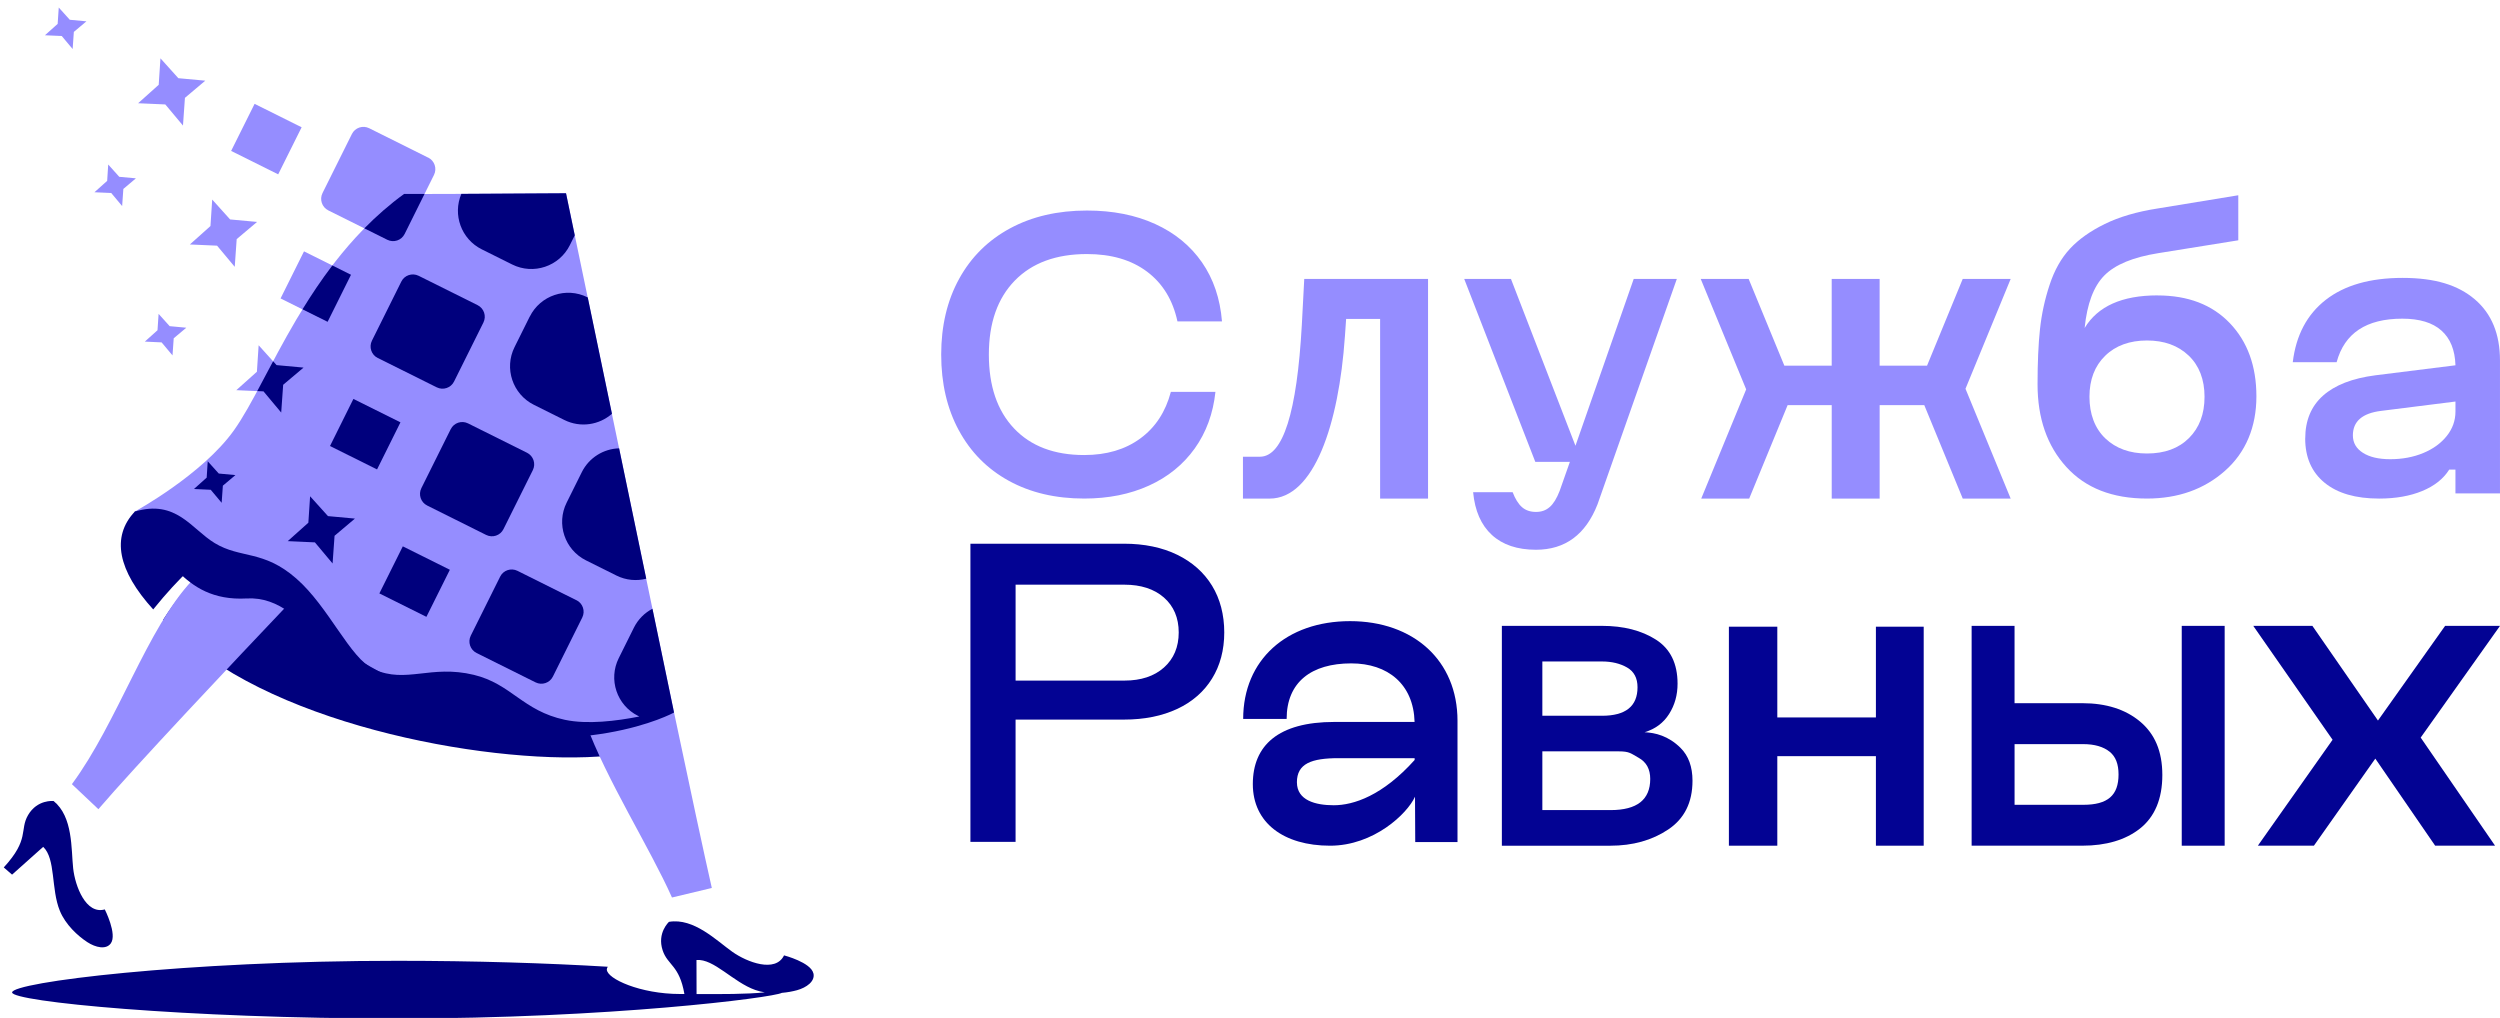 <?xml version="1.0" encoding="UTF-8"?> <svg xmlns="http://www.w3.org/2000/svg" width="1328" height="541" viewBox="0 0 1328 541" fill="none"><g clip-path="url(#clip0_2180_4739)"><path d="M714.416 178.776L715.062 169.431H733.116V264.844H758.577V148.16H692.817L691.526 172.659C688.944 219.074 681.536 242.61 669.282 242.61H660.255V264.854H674.436C697.971 264.854 711.178 225.529 714.406 178.786" fill="#958DFF"></path><path d="M1068.06 148.16H1042.6L1023.64 194.258H998.462V148.16H973V194.258H947.856L928.88 148.16H903.418L927.568 206.83L903.695 264.854H929.167L949.587 215.211H973.01V264.854H998.472V215.211H1022.18L1042.61 264.854H1068.07L1044.07 206.512L1068.07 148.17L1068.06 148.16Z" fill="#958DFF"></path><path d="M1146.04 156.931C1162.28 156.931 1175.1 161.849 1184.5 171.675C1193.89 181.502 1198.6 194.473 1198.6 210.57C1198.6 226.667 1193.04 240.274 1181.92 250.09C1170.81 259.916 1157 264.834 1140.46 264.834C1122.1 264.834 1107.81 259.24 1097.64 248.051C1087.45 236.872 1082.35 222.23 1082.35 204.146C1082.35 192.598 1082.78 182.844 1083.64 174.862C1084.49 166.901 1086.19 159.021 1088.77 151.265C1091.32 143.488 1094.93 137.125 1099.55 132.135C1104.17 127.145 1110.35 122.76 1118.04 118.99C1125.74 115.219 1135.05 112.473 1146.03 110.762L1188.98 103.723V127.648L1146.47 134.482C1133.07 136.623 1123.52 140.568 1117.83 146.337C1112.12 152.105 1108.65 161.399 1107.36 174.227C1114.34 162.679 1127.24 156.911 1146.03 156.911L1146.04 156.931ZM1140.47 240.899C1149.88 240.899 1157.32 238.173 1162.82 232.671C1168.32 227.169 1171.05 219.894 1171.05 210.775C1171.05 201.656 1168.23 194.217 1162.6 188.869C1156.98 183.53 1149.6 180.866 1140.47 180.866C1131.34 180.866 1123.81 183.561 1118.27 188.992C1112.71 194.402 1109.92 201.666 1109.92 210.775C1109.92 219.884 1112.74 227.538 1118.37 232.897C1123.99 238.235 1131.37 240.899 1140.47 240.899Z" fill="#958DFF"></path><path d="M509.328 228.602C503.088 217.054 499.963 203.621 499.963 188.344C499.963 173.067 503.15 159.614 509.513 148.077C515.876 136.519 524.903 127.584 536.563 121.293C548.243 114.992 561.85 111.836 577.384 111.836C591.083 111.836 603.163 114.223 613.625 118.988C624.086 123.752 632.355 130.545 638.482 139.347C644.589 148.159 648.134 158.62 649.117 170.721H625.459C623.01 159.358 617.631 150.556 609.311 144.306C600.991 138.066 590.355 134.951 577.384 134.951C561 134.951 548.213 139.654 539.042 149.071C529.872 158.497 525.282 171.582 525.282 188.344C525.282 205.107 529.749 218.171 538.684 227.598C547.598 237.004 560.016 241.717 575.929 241.717C587.794 241.717 597.722 238.786 605.725 232.915C613.747 227.044 619.157 218.786 621.965 208.15H645.644C644.414 219.657 640.746 229.677 634.639 238.233C628.512 246.789 620.418 253.367 610.335 257.947C600.233 262.537 588.767 264.832 575.929 264.832C560.631 264.832 547.28 261.676 535.835 255.375C524.411 249.084 515.568 240.149 509.339 228.591L509.328 228.602Z" fill="#958DFF"></path><path d="M836.889 236.78L867.833 148.16H890.733L848.601 267.897C842.309 283.984 831.407 292.027 815.915 292.027C806.007 292.027 798.189 289.404 792.482 284.158C786.775 278.922 783.445 271.35 782.523 261.442H803.507C804.901 265.059 806.55 267.703 808.487 269.403C810.413 271.084 812.882 271.934 815.915 271.934C818.948 271.934 821.264 271.053 823.241 269.301C825.229 267.569 826.971 264.7 828.498 260.745L833.918 245.356H815.557L777.789 148.16H802.616L836.879 236.78H836.889Z" fill="#958DFF"></path><path d="M1224.54 232.927C1224.54 223.398 1227.68 215.806 1233.98 210.181C1240.28 204.566 1249.54 200.949 1261.78 199.361L1304.34 194.043C1304.09 185.958 1301.63 179.821 1296.9 175.6C1292.2 171.388 1285.26 169.278 1276.09 169.278C1257 169.278 1245.38 176.983 1241.22 192.383H1217.92C1219.65 178.069 1225.49 167.034 1235.45 159.267C1245.43 151.501 1259.02 147.617 1276.27 147.617C1293.51 147.617 1305.68 151.408 1314.61 159.001C1323.52 166.593 1327.99 177.403 1327.99 191.471V262.098H1304.33V249.444H1301.03C1297.97 254.331 1293.2 258.122 1286.72 260.807C1280.23 263.491 1272.59 264.844 1263.79 264.844C1251.32 264.844 1241.64 262.037 1234.79 256.401C1227.95 250.786 1224.52 242.958 1224.52 232.917L1224.54 232.927ZM1269.67 243.931C1276.15 243.931 1282.02 242.825 1287.28 240.632C1292.54 238.44 1296.69 235.407 1299.75 231.554C1302.81 227.702 1304.34 223.398 1304.34 218.613V213.295L1264.89 218.254C1254.87 219.484 1249.85 223.808 1249.85 231.277C1249.85 235.191 1251.62 238.265 1255.18 240.54C1258.73 242.794 1263.54 243.931 1269.67 243.931Z" fill="#958DFF"></path><path d="M751.651 423.22L751.774 447.319H774.223V382.861C774.223 350.79 750.811 329.949 717.142 329.949C683.473 329.949 660.378 350.472 660.378 381.897H683.463C683.463 362.337 696.609 352.388 717.777 352.388C737.245 352.388 750.872 363.465 751.426 383.496H708.791C678.965 383.496 665.501 396.006 665.501 416.53C665.501 437.053 681.854 449.236 706.547 449.236C729.724 449.236 747.553 432.268 751.641 423.22M688.914 415.566C688.914 405.628 696.609 402.738 711.045 402.738H751.456V403.701C734.458 422.626 719.068 427.749 708.484 427.749C698.863 427.749 688.924 425.188 688.924 415.566" fill="#030393"></path><path d="M996.484 381.107H944.106V332.898H918.388V449.234H944.106V401.671H996.484V449.234H1021.87V332.898H996.484V381.107Z" fill="#030393"></path><path d="M1181.74 332.461H1158.94V449.237H1181.74V332.461Z" fill="#030393"></path><path d="M1136.69 383.199C1129 376.795 1118.73 373.536 1106.18 373.536H1070.13V332.449H1047.33V449.225H1106.18C1118.78 449.225 1129.05 446.182 1136.69 440.178C1144.61 433.938 1148.63 424.358 1148.63 411.693C1148.63 399.029 1144.61 389.777 1136.69 383.188V383.199ZM1106.64 427.513H1070.14V395.279H1106.64C1112.62 395.279 1117.35 396.662 1120.7 399.367C1123.84 401.929 1125.37 405.853 1125.37 411.396C1125.37 422.544 1119.59 427.513 1106.65 427.513H1106.64Z" fill="#030393"></path><path d="M797.79 449.233V332.457H850.937C862.433 332.457 872.013 334.906 879.657 339.793C887.3 344.681 891.122 352.478 891.122 363.196C891.122 369.19 889.626 374.548 886.624 379.272C883.632 384.006 879.298 387.233 873.622 388.965C879.196 389.211 886.214 390.86 892.669 397.244C896.952 401.475 899.053 407.326 899.053 414.734C899.053 426.241 894.76 434.868 886.173 440.616C877.587 446.374 867.3 449.243 855.322 449.243H797.779L797.79 449.233ZM850.937 351.372H819.296V380.215H850.937C863.539 380.215 869.851 375.173 869.851 365.081C869.851 360.204 867.997 356.689 864.298 354.568C860.589 352.437 856.142 351.372 850.947 351.372H850.937ZM859.953 399.119H819.296V430.319H855.568C869.595 430.319 876.603 424.806 876.603 413.771C876.603 408.566 874.554 404.826 870.456 402.541C866.357 400.256 865.63 399.119 859.953 399.119Z" fill="#030393"></path><path d="M1263.17 382.745L1298.84 332.457H1328L1285.87 391.803L1325.38 449.233H1293.56L1261.76 402.971L1229.14 449.233H1199.37L1239.07 392.961L1196.93 332.457H1228.34L1263.17 382.745Z" fill="#030393"></path><path d="M625.397 376.559C633.348 372.808 639.558 367.388 643.83 360.462C648.144 353.515 650.326 345.256 650.326 335.943C650.326 326.629 648.144 318.124 643.83 311.106C639.527 304.097 633.318 298.575 625.367 294.702C617.354 290.798 607.856 288.82 597.118 288.82H515.486V447.216H539.473V382.245H597.118C607.866 382.245 617.375 380.329 625.387 376.548L625.397 376.559ZM539.473 310.583H597.323C606.042 310.583 613.071 312.868 618.235 317.366C623.471 321.936 626.135 328.186 626.135 335.953C626.135 343.719 623.481 349.98 618.256 354.621C613.102 359.201 606.063 361.527 597.333 361.527H539.483V310.593L539.473 310.583Z" fill="#030393"></path><path d="M227.444 83.734L196.124 68.119C192.719 66.423 188.59 67.807 186.915 71.211L171.322 102.542C169.626 105.946 171.01 110.076 174.414 111.773L205.734 127.366C209.138 129.062 213.268 127.678 214.942 124.274L230.535 92.921C232.232 89.516 230.848 85.386 227.444 83.69" fill="#958DFF"></path><path d="M161.234 195.282L146.902 193.965L137.392 183.406L136.466 197.47L125.527 207.259L139.971 207.917L149.358 219.135L150.396 204.413L161.223 195.282H161.234Z" fill="#958DFF"></path><path d="M136.566 117.884L122.234 116.567L112.724 106.008L111.798 120.072L100.859 129.86L115.303 130.497L124.69 141.737L125.728 127.014L136.555 117.884H136.566Z" fill="#958DFF"></path><path d="M72.207 94.728L63.356 93.924L57.485 87.394L56.927 96.078L50.163 102.128L59.081 102.519L64.885 109.461L65.522 100.364L72.196 94.728H72.207Z" fill="#958DFF"></path><path d="M45.932 11.333L37.081 10.507L31.21 4L30.629 12.684L23.865 18.733L32.795 19.124L38.588 26.044L39.224 16.948L45.921 11.322L45.932 11.333Z" fill="#958DFF"></path><path d="M98.972 174.083L90.121 173.257L84.25 166.738L83.669 175.422L76.928 181.461L85.846 181.874L91.639 188.794L92.275 179.697L98.972 174.072V174.083Z" fill="#958DFF"></path><path d="M109.075 42.857L94.743 41.539L85.233 30.98L84.307 45.044L73.368 54.844L87.811 55.48L97.198 66.698L98.237 51.976L109.063 42.845L109.075 42.857Z" fill="#958DFF"></path><path d="M161.489 133.523L149.032 158.526L174.023 170.971L186.48 145.969L161.489 133.523Z" fill="#958DFF"></path><path d="M135.237 55.164L122.78 80.166L147.771 92.612L160.228 67.609L135.237 55.164Z" fill="#958DFF"></path><path d="M353.037 372.238C344.744 330.962 250.326 305.881 203.402 299.865C157.07 293.916 108.081 256.39 82.632 269.103C80.579 270.141 71.627 271.749 71.627 271.749C58.925 285.154 62.675 303.169 81.382 323.729C95.759 305.893 107.255 296.148 113.294 292.677C116.151 291.036 118.462 292.599 118.462 292.599C118.462 292.599 101.139 306.707 86.662 329.232C92.086 334.578 98.493 340.092 105.804 345.718C165.988 391.938 283.488 409.027 333.526 400.064C343.348 398.301 357.669 395.332 353.037 372.26" fill="#00007D"></path><path d="M378.116 471.69C374.254 454.746 366.631 419.185 357.634 376.525L300.676 102.66C300.676 102.66 244.041 103.073 214.63 103.073C163.521 140.219 143.296 201.855 124.276 228.576C107.5 252.161 71.626 271.727 71.626 271.727C101.45 281.494 117.947 288.001 148.787 317.903C203.212 370.687 266.956 385.175 311.358 384.639C321.85 413.604 345.457 450.851 356.954 476.757L378.127 471.69H378.116Z" fill="#958DFF"></path><path d="M29.78 426.766C29.78 426.766 29.702 426.866 29.646 426.9L30.439 427.402L29.758 426.777H29.769L29.78 426.766Z" fill="#958DFF"></path><path d="M52.271 429.824C70.956 407.958 125.459 350.107 154.267 319.814C152.939 318.575 151.6 317.313 150.271 316.03C140.025 306.096 130.828 296.932 122.211 289.387C116.931 293.45 108.113 301.921 102.064 308.351C78.133 333.732 62.473 383.703 38.196 416.552L52.271 429.846V429.824Z" fill="#958DFF"></path><path d="M28.442 425.497C28.442 425.497 19.792 424.548 14.892 433.009C10.271 441 15.841 445.722 2 460.779L6.409 464.607L22.939 449.852C29.648 456.147 27.047 472.276 31.791 483.828C34.816 491.217 41.367 497.189 46.368 500.448C50.844 503.361 56.369 504.589 58.869 501.106C62.352 496.24 55.666 483.08 55.666 483.08C45.631 485.926 39.905 470.735 38.867 461.281C37.751 451.012 38.867 433.89 28.453 425.486L28.442 425.497Z" fill="#00007D"></path><path d="M432.073 517.05C430.756 511.212 416.481 507.495 416.481 507.495C411.938 516.905 396.802 511.112 389.045 505.62C380.618 499.649 368.563 487.46 355.37 489.681C355.37 489.681 348.918 495.519 351.999 504.816C354.644 512.819 360.895 512.652 363.552 528.011H361.163C340.201 528.011 322.342 519.907 322.342 514.996C322.342 514.505 322.521 514.014 322.867 513.534C290.71 511.614 252.28 510.375 210.982 510.375C98.014 510.375 6.432 521.771 6.432 527.185C6.432 532.073 98.003 541.036 210.982 541.036C323.961 541.036 410.531 529.986 415.309 527.408C418.266 527.162 421.035 526.638 423.323 526.013C428.457 524.595 433.045 521.28 432.107 517.083M370.014 528.044L369.97 509.962C379.133 509.125 389.458 521.76 401.245 525.89C402.874 526.47 404.549 526.861 406.256 527.129C397.081 528.133 382.638 528.1 370.014 528.044Z" fill="#00007D"></path><path d="M306.201 318.844L274.882 303.229C271.477 301.532 267.347 302.916 265.673 306.32L250.08 337.651C248.384 341.056 249.768 345.186 253.172 346.882L284.492 362.475C287.896 364.172 292.026 362.788 293.7 359.383L309.293 328.03C310.99 324.626 309.606 320.496 306.201 318.799" fill="#00007D"></path><path d="M239.421 227.978L223.828 259.309C222.132 262.713 223.516 266.843 226.92 268.539L258.24 284.155C261.644 285.851 265.774 284.467 267.448 281.063L283.041 249.732C284.738 246.328 283.354 242.198 279.949 240.501L248.63 224.908C245.225 223.212 241.095 224.596 239.421 228" fill="#00007D"></path><path d="M200.669 190.156L231.989 205.749C235.393 207.445 239.523 206.061 241.197 202.657L256.79 171.326C258.487 167.921 257.103 163.792 253.698 162.095L222.379 146.502C218.974 144.805 214.844 146.189 213.17 149.594L197.577 180.947C195.881 184.351 197.265 188.481 200.669 190.178" fill="#00007D"></path><path d="M214.943 124.287L225.502 103.035H214.63C206.929 108.627 199.942 114.8 193.546 121.296L205.735 127.368C209.139 129.064 213.269 127.68 214.943 124.276" fill="#00007D"></path><path d="M357.658 376.576L346.586 323.368C342.456 325.523 338.951 328.949 336.719 333.436L328.671 349.621C323.046 360.916 327.655 374.657 338.951 380.282L339.61 380.606C327.421 383.028 312.062 384.914 300.086 382.369C277.695 377.603 271.612 363.272 251.722 358.483C228.74 352.936 215.826 363.272 198.704 355.57C185.901 349.811 174.851 322.554 157.35 307.273C139.848 291.993 127.838 296.859 114.042 288.488C101.574 280.92 93.716 265.227 71.616 271.723V282.316C88.984 289.459 95.335 319.897 131.019 317.899C165.743 315.946 178.903 369.433 226.061 382.727C308.223 405.854 358.049 378.496 358.049 378.496L357.636 376.576H357.647H357.658Z" fill="#00007D"></path><path d="M309.049 250.821L301.001 267.005C295.375 278.301 299.985 292.041 311.281 297.667L327.454 305.726C332.555 308.27 338.158 308.717 343.282 307.4L328.872 238.152C320.713 238.387 312.944 243.008 309.049 250.821Z" fill="#00007D"></path><path d="M281.38 168.194L273.332 184.379C267.706 195.674 272.316 209.414 283.612 215.04L299.785 223.099C308.358 227.362 318.303 225.744 325.067 219.795L312.22 158.014L312.041 157.914C300.745 152.289 287.016 156.898 281.413 168.194" fill="#00007D"></path><path d="M255.907 132.44L272.08 140.498C283.376 146.124 297.105 141.514 302.708 130.219L305.309 124.984L300.665 102.66C300.665 102.66 272.158 102.861 245.08 102.984C240.358 114.034 245.013 127.004 255.907 132.44Z" fill="#00007D"></path><path d="M213.973 290.219L201.517 315.221L226.508 327.666L238.964 302.664L213.973 290.219Z" fill="#00007D"></path><path d="M164.726 263.598L163.8 277.661L152.839 287.45L167.282 288.109L176.669 299.326L177.718 284.604L188.545 275.474L174.214 274.157L164.704 263.598H164.726Z" fill="#00007D"></path><path d="M149.379 219.119L150.417 204.396L161.244 195.266L146.912 193.949L145.071 191.906C142.113 197.465 139.311 202.8 136.644 207.745L139.97 207.89L149.357 219.13H149.368L149.379 219.119Z" fill="#00007D"></path><path d="M110.347 245.035L109.788 253.718L103.024 259.757L111.943 260.17L117.747 267.09L118.383 257.993L125.058 252.368L116.206 251.542L110.335 245.023L110.347 245.035Z" fill="#00007D"></path><path d="M187.73 211.91L175.296 236.924L200.287 249.358L212.721 224.344L187.73 211.91Z" fill="#00007D"></path><path d="M186.469 145.968L176.546 141.012C170.709 148.68 165.463 156.538 160.686 164.306L174.024 170.948L186.458 145.945V145.968H186.469Z" fill="#00007D"></path></g><defs><clipPath id="clip0_2180_4739"><rect width="1328" height="540.712" fill="white"></rect></clipPath></defs></svg> 